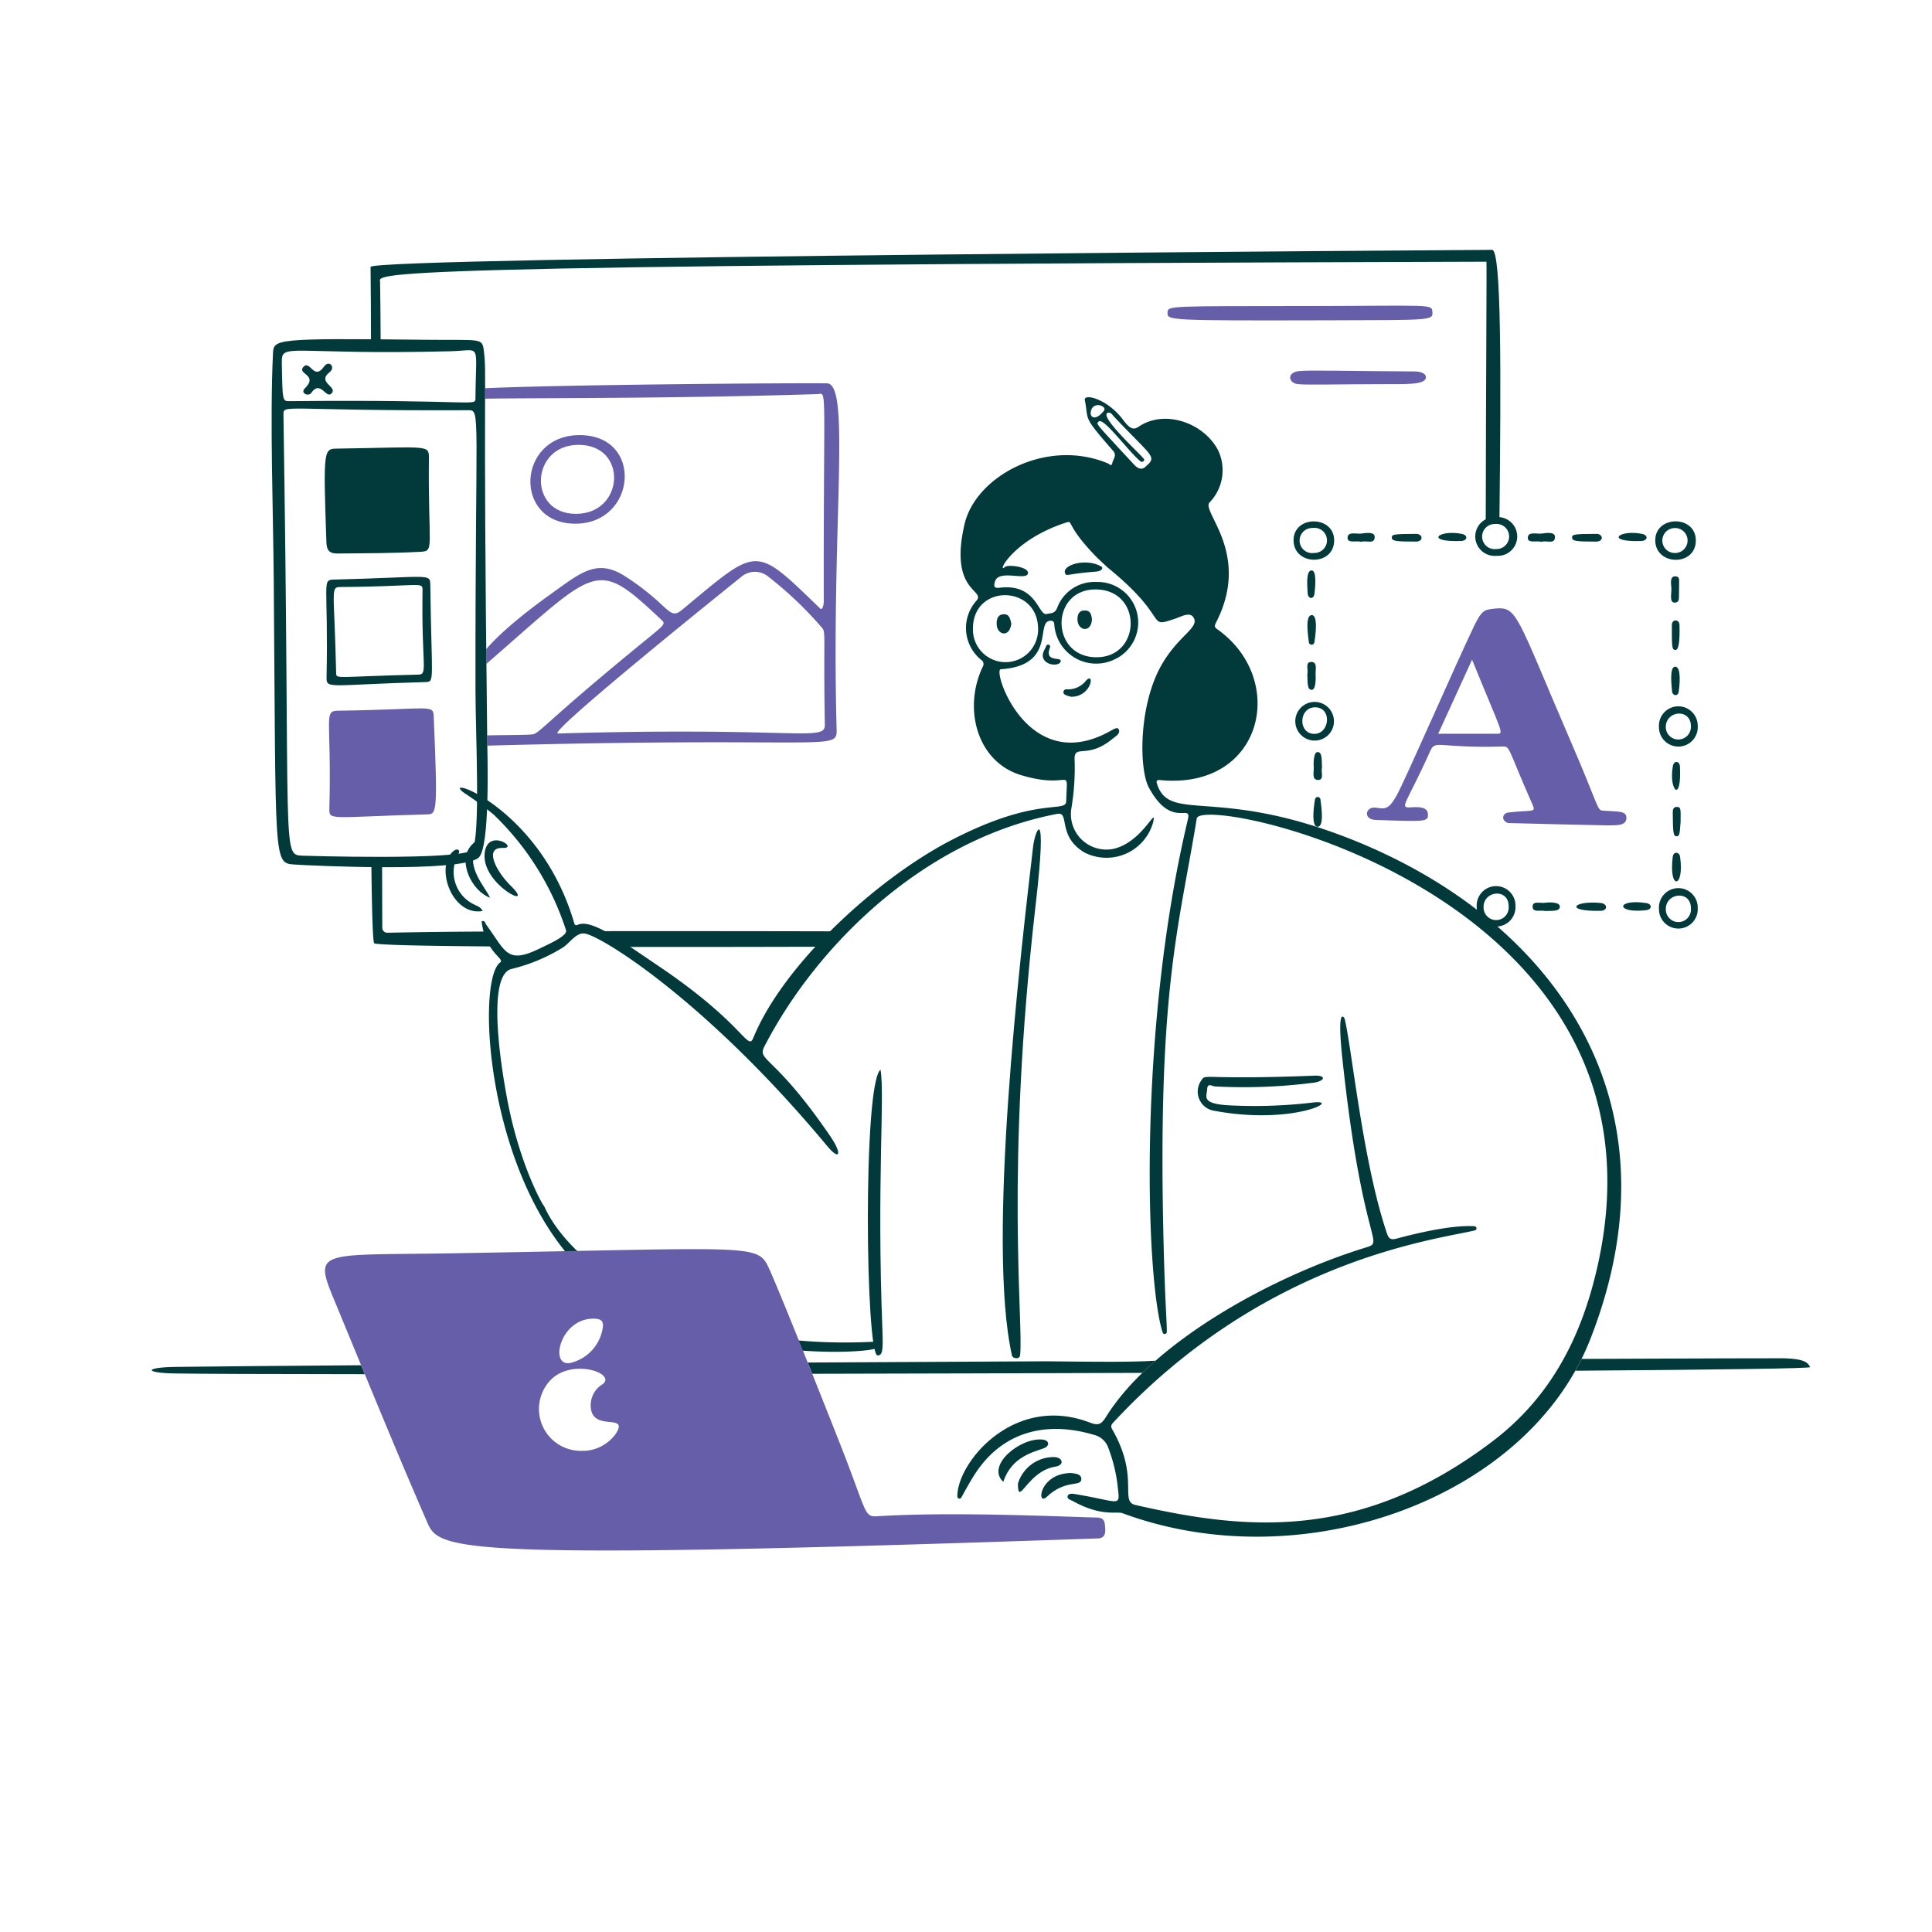<svg xmlns="http://www.w3.org/2000/svg" fill="none" viewBox="0 0 200 200"><g id="designer-creative--work-job-office-company-designer-creative"><g id="table"><path id="Subtract" fill="#023a3c" fill-rule="evenodd" d="m119.425 140.867.194-.001c-.505.442-.958.859-1.366 1.253-11.278.039-22.946.071-34.172.094l-.467-1.166c8.174-.044 16.534-.086 24.773-.127l.845.009c4.406.048 7.818.084 10.193-.062Zm43.66 1.03c.226-.402.441-.81.646-1.224 12.498-.049 20.591-.075 20.953-.065 2.229.058 2.482.519 2.662.848l.038.068c.083.14-9.562.266-24.299.373Zm-144.901-.396c4.356-.054 11.012-.112 19.199-.172l.382.926c-10.103-.008-17.285-.034-19.746-.078-3.129-.056-3.073-.636.165-.676Z" clip-rule="evenodd"></path></g><g id="window"><g id="group"><path id="vector" fill="#675ea9" d="M135.554 31.68c12.722-.022 12.67-.232 12.728.621.06.872-.07.83-10.657.856-16.879.043-16.8.012-16.762-.815.037-.709.105-.642 14.691-.663Z"></path><g id="vector_2"><path fill="#023a3c" d="M38.36 27.633c-.01-1.045 116.063-1.768 116.1-1.768.975-.006.931 12.827.76 28.01l-1.418.25c.024-14.48.114-27.033.073-27.033-118.677.334-114.55 1.22-114.529 2.12.023.988.043 3.29.062 6.476h-1.002c-.006-3.3-.02-6.07-.046-8.055Z"></path><path fill="#023a3c" d="M39.9 96.521a.513.513 0 0 0 .2.035 671.61 671.61 0 0 1 10.274-.124l.752 1.545c-7.596-.056-12.343-.164-12.403-.344-.143-.431-.23-3.593-.281-8.381h1.113c.007 3.342.013 5.763.019 6.792a.513.513 0 0 0 .326.477Z"></path><path fill="#023a3c" d="m85.125 98.005 1.472-1.594a7840.35 7840.35 0 0 0-24.785-.018l2.626 1.634c6.285.007 13.333-.002 20.687-.022Z"></path></g><path id="vector_3" fill="#675ea9" d="M134.471 38.416c1.293-.12 4.426 0 11.993.036.485 0 1.187.155 1.142.645-.069.76-2.208.665-4.231.67-5.535.01-7.944.1-8.994 0-1.031-.095-1.199-1.23.09-1.35Z"></path></g></g><g id="picture"><path id="vector_4" fill="#675ea9" d="M59.957 45.043c6.745-.04 5.961 9.237-.468 9.17-6.401-.066-5.963-9.13.468-9.17Zm-.068 1.008c-5.011 0-5.275 7.146-.263 7.142 5.012-.004 5.409-7.142.263-7.142Z"></path><path id="Subtract_2" fill="#675ea9" fill-rule="evenodd" d="M50.45 77.189c14.495-.395 23.195-.359 28.409-.337 7.425.031 7.784.032 7.749-1.282-.232-8.543-.032-16.025.126-21.914.233-8.715.373-13.944-1.118-13.972-2.846-.055-27.648.133-35.397.506l-.003 1.084c1.356-.028 3.497-.037 6.253-.05 6.613-.029 16.768-.074 28.107-.423.194-.006.34-.063.45-.021.503.19.221 2.466.25 21.471 0 .376-.147.957-.364.747-3.326-3.209-4.914-4.83-6.57-4.902-1.77-.077-3.616 1.618-7.744 5.04-.796.659-1.085.394-2.093-.531a26.023 26.023 0 0 0-3.762-2.93c-2.747-1.78-4.394-.588-7.16 1.415l-.634.457c-3.488 2.5-5.53 4.383-6.614 5.652l.015 1.528.035-.03c1.021-.887 1.95-1.703 2.799-2.45 8.832-7.761 9.04-7.944 15.322-2.047.4.378.268.486-1.541 1.96l-.697.568c-5.267 4.317-7.868 6.634-9.264 7.878-1.098.978-1.451 1.293-1.77 1.394-.204.066-1.536.081-2.884.097-.683.007-1.37.015-1.917.03v.028l.013.773.005.26Zm26.231-17.425c-.021.014-20.206 16.202-18.921 16.165l-.005.002c11.384-.331 18.154-.166 22.14-.07 4.631.113 5.506.135 5.492-.819a329.635 329.635 0 0 1-.053-7.496c.008-2.134.008-2.276-.26-2.58a38.976 38.976 0 0 0-5.548-5.279 2.176 2.176 0 0 0-2.845.077Z" clip-rule="evenodd"></path></g><g id="text box"><path id="vector_5" fill="#675ea9" d="M156.121 85.2c-.752-.236-.62-1.016.027-1.09 2.463-.286 2.876.036 2.517-.774-2.678-6.04-2.291-6.079-3.164-6.054-6.568.185-6.905-.736-7.435.446-2.485 5.55-3.3 5.933-2.009 5.848.832-.054 1.746-.064 1.765.734.018.772-.268.745-5.41.57-1.353-.046-1.073-1.443.048-1.268.925.144 1.3.208 2.127-1.28.908-1.636 6.186-13.739 7.964-17.43.82-1.7 1.059-1.784 2.144-1.895 2.412-.246 2.187.483 7.972 13.89 3.095 7.173 2.6 6.972 3.4 7.03 1.5.108 2.318-.006 2.3.767-.022.83-1.1.738-2.05.746-.333.004-10.158-.227-10.196-.24Zm-3.732-16.912-3.508 7.671c2.109 0 4.064-.006 6.021 0 .873.01.632.086-2.513-7.67Z"></path><path id="vector_6" fill="#023a3c" d="M154.923 57.537a2.01 2.01 0 0 1-2.021-1.162 2.003 2.003 0 0 1 1.142-2.722 2 2 0 0 1 .815-.116 2.009 2.009 0 0 1 2.203 1.965 2.003 2.003 0 0 1-1.324 1.92 2.005 2.005 0 0 1-.815.115Zm-.015-.7a1.3 1.3 0 1 0-.145-2.59 1.296 1.296 0 0 0-1.253.845 1.3 1.3 0 0 0 1.398 1.742v.003Z"></path><path id="vector_7" fill="#023a3c" d="M156.88 93.8a2.015 2.015 0 0 1-.537 1.482 2.01 2.01 0 0 1-3.475-1.43 2.015 2.015 0 0 1 .537-1.482 2.007 2.007 0 0 1 3.475 1.43Zm-.707.02c.021-1.9-2.633-1.639-2.594.12a1.291 1.291 0 0 0 .4.943 1.298 1.298 0 0 0 1.882-.086 1.291 1.291 0 0 0 .312-.976v-.002Z"></path><path id="vector_8" fill="#023a3c" d="M175.749 75.151a2.005 2.005 0 0 1-1.173 1.953 2.013 2.013 0 0 1-2.244-.399 2 2 0 0 1-.597-1.454 2.005 2.005 0 0 1 1.173-1.953 2.01 2.01 0 0 1 2.841 1.853Zm-.709.036c.021-1.877-2.627-1.671-2.6.128a1.3 1.3 0 1 0 2.6-.128Z"></path><path id="vector_9" fill="#023a3c" d="M138.11 55.965c-.025 2.671-4.175 2.608-4.2-.02-.025-2.63 4.225-2.627 4.2.02Zm-2.077 1.277a1.301 1.301 0 0 0 1.193-1.894 1.296 1.296 0 0 0-1.349-.69 1.3 1.3 0 1 0 .156 2.584Z"></path><path id="vector_10" fill="#023a3c" d="M175.55 55.9c.052 2.734-4.1 2.693-4.194.124-.102-2.673 4.144-2.758 4.194-.124Zm-2.16-1.234a1.286 1.286 0 0 0-1.211.803 1.291 1.291 0 0 0 .737 1.693c.161.061.333.09.505.083a1.29 1.29 0 0 0 1.184-.812 1.294 1.294 0 0 0-.297-1.404 1.292 1.292 0 0 0-.918-.368v.005Z"></path><path id="vector_11" fill="#023a3c" d="M159.584 56.087c-.508-.14-1.418.18-1.425-.391-.008-.716.9-.4 1.408-.461.508-.061 1.4-.217 1.4.347.013.818-.902.323-1.383.505Z"></path><path id="vector_12" fill="#023a3c" d="M173.444 67.287c-.382-.012-.375-.323-.374-2.593 0-.624.784-.631.792.018.007.506.079 2.588-.418 2.575Z"></path><path id="vector_13" fill="#023a3c" d="M173.974 85.1c-.093 1.018-.054 1.47-.41 1.47s-.385-.388-.4-2.494c0-.247.056-.545.412-.545.481-.003.398.326.398 1.569Z"></path><path id="vector_14" fill="#023a3c" d="M165.7 93.475c.726.07.771.8-.013.815-3.839.069-2.805-1.09.013-.815Z"></path><path id="vector_15" fill="#023a3c" d="M162.741 55.631c.01-.3.187-.363 2.528-.365.686 0 .789.8-.044.8-2.048-.005-2.497-.04-2.484-.435Z"></path><path id="vector_16" fill="#023a3c" d="M173.417 69.015c.686 0 .433 2.14.36 2.606-.074.483-.644.44-.688-.069-.054-.628-.284-2.54.328-2.537Z"></path><path id="vector_17" fill="#023a3c" d="M173.162 88.7c.074-.6.681-.516.754-.033.494 3.268-1.196 3.577-.754.033Z"></path><path id="vector_18" fill="#023a3c" d="M135.809 63.68c.657.025.362 2.2.251 2.807a.285.285 0 0 1-.568-.025c-.092-.717-.407-2.81.317-2.782Z"></path><path id="vector_19" fill="#023a3c" d="M173.8 61.946c-.019.248-.112.431-.441.436-.544.008-.332-.91-.338-1.418-.006-.47-.216-1.3.4-1.3.3 0 .385.16.4.372a77.46 77.46 0 0 1-.021 1.91Z"></path><path id="vector_20" fill="#023a3c" d="M135.332 69.782c.137-.405-.263-1.24.386-1.257.715-.017.436.825.473 1.317.01.141.072 1.524-.376 1.565-.535.05-.437-.858-.483-1.625Z"></path><path id="vector_21" fill="#023a3c" d="M135.77 59.05c.572-.008.374 1.8.306 2.389-.075.66-.672.572-.707-.02-.044-.745-.19-2.36.401-2.37Z"></path><path id="vector_22" fill="#023a3c" d="M138.09 74.629a1.988 1.988 0 0 1-1.202 1.87 2.001 2.001 0 1 1 1.202-1.87Zm-2.034 1.339c1.6.007 1.847-2.7.126-2.745-1.745-.048-1.843 2.738-.126 2.745Z"></path><path id="vector_23" fill="#023a3c" d="M136.377 85.584c-.657-.024-.362-2.2-.251-2.807a.284.284 0 0 1 .568.025c.092.717.406 2.81-.317 2.782Z"></path><path id="vector_24" fill="#023a3c" d="M136.854 79.483c-.137.4.263 1.24-.386 1.256-.715.017-.436-.825-.472-1.317-.011-.14-.073-1.523.375-1.565.535-.05.437.859.483 1.626Z"></path><path id="vector_25" fill="#023a3c" d="M170.425 93.484c.591.09.663.67-.071.746-3.18.334-3.039-1.216.071-.746Z"></path><path id="vector_26" fill="#023a3c" d="M173.172 79.317c.116-.647.709-.535.736.03.192 3.915-1.179 2.443-.736-.03Z"></path><path id="vector_27" fill="#023a3c" d="M159.946 94.305c-.462-.121-1.283.2-1.293-.442-.01-.642.8-.343 1.256-.406.506-.071 1.594-.094 1.565.416-.029.51-.854.4-1.528.432Z"></path><path id="vector_28" fill="#023a3c" d="M169.989 55.269c.687.14.569.714-.08.736-3.888.128-2.281-1.221.08-.736Z"></path><path id="vector_29" fill="#023a3c" d="M140.924 56.087c-.508-.14-1.418.18-1.424-.391-.009-.716.9-.4 1.407-.461s1.4-.217 1.4.347c.014.818-.902.323-1.383.505Z"></path><path id="vector_30" fill="#023a3c" d="M144.081 55.631c.01-.3.187-.363 2.528-.365.686 0 .79.8-.044.8-2.048-.005-2.497-.04-2.484-.435Z"></path><path id="vector_31" fill="#023a3c" d="M151.33 55.269c.686.14.568.714-.081.736-3.888.128-2.281-1.221.081-.736Z"></path><path id="vector_32" fill="#023a3c" d="M175.747 94.008a2.015 2.015 0 0 1-.537 1.482 2.01 2.01 0 0 1-3.475-1.43 2.015 2.015 0 0 1 .537-1.482 2.007 2.007 0 0 1 3.475 1.43Zm-.707.02c.021-1.9-2.633-1.639-2.594.12a1.309 1.309 0 0 0 .401.943 1.296 1.296 0 0 0 1.881-.088 1.291 1.291 0 0 0 .312-.976Z"></path></g><g id="color plate"><path id="vector_33" fill="#675ea9" d="M34.991 73.572c9.545-.128 9.852-.7 9.906.57.428 10.068.321 10.138-.7 10.165-10.155.268-10.138.7-10.1-.672.242-9.277-.651-10.043.894-10.063Z"></path><path id="vector_34" fill="#023a3c" d="M43.564 57.12c-2.876.154-5.758.153-8.636.178-.73.007-1.108-.251-1.138-1.115-.34-9.915-.3-9.722 1.22-9.745 9.257-.138 9.4-.431 9.39.948-.089 9.314.61 9.657-.836 9.734Z"></path><path id="vector_35" fill="#023a3c" d="M34.524 60c9.819-.245 10.005-.682 10.02.5.129 10.076.5 10.08-.52 10.109-9.911.27-10.244.769-10.219-.485.195-9.701-.517-10.091.719-10.124Zm9.216 1.18c.016-1.045.025-.47-8.366-.415-1.24.008-.77-.048-.576 8.91.014.66 0 .363 8.492.163 1.057-.025.33-.838.45-8.658Z"></path><path id="vector_36" fill="#023a3c" d="M31.553 40.208c1.456-1.436-.828-1.46-.153-2.218.7-.791 1.077 1.457 2.129-.027.547-.772 1.234.068.6.557-1.345 1.048.759 1.479.237 2.155-.6.77-1.16-1.436-2.15.006-.271.402-1.169.026-.663-.473Z"></path><path id="vector_37" fill="#023a3c" d="M50.433 76.157c-.46-38.063-.012-37.243-.357-39.926-.166-1.287-.375-.993-5.99-1.057-15.8-.18-15.756-.074-15.829 1.443-.329 6.805.028 16.709.08 23.323.235 29.679-.078 29.41 2.217 29.56 1.683.11 17.115.85 18.975-.7 1.23-1.022.93-10.524.904-12.643Zm-3.7-39.8c3.153-.08 2.526-1.02 2.485 4.87-.006.89 0 .112-19.175.3-.807.008-.8.116-.869-3.964-.04-2.175.606-.78 17.554-1.203l.005-.003Zm2.137 51.646c-1.306 1.088-17.53.58-17.55.578-2.2-.095-1.248.056-1.978-45.643-.019-1.151-.009-.384 19.128-.473 1.323-.006.72-.008.751 28.987 0 4.33.554 15.448-.356 16.554l.005-.003Z"></path></g><g id="person"><path id="vector_38" fill="#023a3c" d="M104.763 140.339c-2.644-11.687.878-41.5 2.179-52.67.21-1.8 1.517-4.8.282 5.873-3.2 27.653-1.259 43.318-1.622 46.743-.052.488-.774.342-.839.054Z"></path><path id="vector_39" fill="#023a3c" d="M91.148 110.729c.471 2.575-.4 11.613.2 27 .086 2.173-.01 2.572-.5 2.585-1.248.032-1.539-28.059.3-29.585Z"></path><path id="vector_40" fill="#023a3c" d="M125.706 114.988a2.012 2.012 0 0 1-1.562-1.211 2.007 2.007 0 0 1 .235-1.963c.46-.706.062 0 11.644-.461 1.447-.058 1.076.647-.262.755-3.32.415-6.671.535-10.012.357-.259-.025-.752-.386-.779.263-.033.78-.776 1.6 2.67 1.713 2.737.12 5.479.02 8.2-.3 3.251-.412-1.93 2.376-10.134.847Z"></path><path id="vector_41" fill="#023a3c" d="M103.855 153.4c-1.828-1.71 1.806-4.616 4.064-4.377.742.079.753.657.168.886-1.041.408-3.342.831-4.232 3.491Z"></path><path id="vector_42" fill="#023a3c" d="M50.165 88.377c.245-2.757 3.64-.536 1.883-.6-2.02-.072-.637 2.486.808 3.9 2.757 2.69-2.98-.043-2.69-3.3Z"></path><path id="vector_43" fill="#023a3c" d="M49.962 94.307c-3.255.568-5.024-4.79-2.929-6.271.247-.174.684-.127.414.387a3.73 3.73 0 0 0 1.667 5.224c.292.153.645.237.848.66Z"></path><path id="vector_44" fill="#023a3c" d="M105.377 153.58a3.867 3.867 0 0 1 3.763-2.743c.906.033 1.068.842.108.991-2.901.452-3.869 4.28-3.871 1.752Z"></path><path id="vector_45" fill="#023a3c" d="M110.865 152.484c.442.058 1.109.091 1.072.665-.052.8-1.635-.037-3.571 1.8-1.091 1.034-.812-2.422 2.499-2.465Z"></path><path id="vector_46" fill="#023a3c" d="M50.733 92.932c-1.947-.7-3.435-3.906-1.9-5.467.183-.187.437-.516.715-.253.278.263-.137.429-.253.616-1.143 1.832.97 4.055 1.438 5.104Z"></path><path id="vector_47" fill="#023a3c" d="M110.89 72.13c-.344-.1-.9-.184-.794-.555a.307.307 0 0 1 .338-.216 2.362 2.362 0 0 0 2.017-.935c.915-.89.525 1.721-1.561 1.705Z"></path><path id="vector_48" fill="#023a3c" d="M108.019 68.191c-.22-.474.1-.883.281-1.3a.213.213 0 0 1 .103-.137.204.204 0 0 1 .17-.014.22.22 0 0 1 .075.045.21.21 0 0 1 .044.243c-.639 1.67 1.4.852 1.085 1.508-.203.416-1.429.364-1.758-.345Z"></path><path id="vector_49" fill="#023a3c" d="M113.04 64.105c-.075 1.453-1.476 1.219-1.5.037-.008-.458.106-.939.738-.949.632-.01.7.464.762.912Z"></path><path id="vector_50" fill="#023a3c" d="M104.691 64.563c-.174 1.5-1.5 1.178-1.518.031-.006-.485.112-.969.689-1.007.655-.045.715.513.829.976Z"></path><path id="vector_51" fill="#023a3c" d="M114.062 58.68c-1.592-.986-4.189-.178-3.8.67.169.37.058.056 3.182-.177.67-.05.724-.367.618-.492Z"></path><path id="vector_52" fill="#023a3c" d="M138.074 86.2c-12.639-4.55-17.152-1.077-18.337-5.18a.214.214 0 0 1-.003-.106.22.22 0 0 1 .239-.173c10.7 1.133 13.392-10.251 6.152-15.523-.293-.213-.492-.286-.247-.761 3.7-7.182-1.617-11.554-.651-12.456a4.81 4.81 0 0 0 .887-5.357c-1.47-2.861-5.5-4.286-8.187-2.508-.4.26-.784.52-1.615-.611-1.671-2.272-4.155-2.827-4.012-2.11.443 2.223-.31 1.544 2.932 5.26.419.48-.017.858-.09 1.27-.066.382-.325.078-.456.024-6.375-2.664-13.686 1.34-14.836 6.285-1.623 6.979 2.131 6.777 1.267 7.889a4.253 4.253 0 0 0-1.108 3.183 4.244 4.244 0 0 0 1.564 2.985.511.511 0 0 1 .232.528.515.515 0 0 1-.075.189c-2.063 4.346-.572 9.844 3.962 11.21 5.316 1.6 4.788-1.186 4.682 2.7-.035 1.289-3.013-.618-12.075 4.128-7.576 3.972-17.188 12.734-20.314 20.366-.593 1.447-.883-1.409-9.81-7.429-3.863-2.6-7.01-4.974-8.415-4.244a.215.215 0 0 1-.3-.14c-3.527-12.2-14.138-15.54-11.412-13.538a33.955 33.955 0 0 1 3.063 2.253 28.893 28.893 0 0 1 7.482 11.959c.193.549-1.56 1.337-2.832 1.947-3.328 1.6-3.42.2-5.449-2.544-.095-.13-.08-.442-.456-.322.392 3.29 2.46 3.869 1.92 4.259-2.317 1.674-1.629 19.062 6.332 29.41 9.65 12.543 32.663 11.175 32.663 10.458 0-.3.058-.625-.22-.61-19.684 1.033-31.54-7.9-34.232-14.057-.087.037-2.326-3.9-3.629-10.122-.59-2.826-2.562-13.856.322-14.422a18.104 18.104 0 0 0 5.086-2.1c.866-.47 1.463-1.663 2.421-1.55 1.636.196 12.494 6.839 25.085 21.966 1.356 1.629 1.58.831.388-.921-5.82-8.551-7.659-7.814-6.86-9.359 5.428-10.514 16.555-21.454 30.311-24.073 1.337-.254-.035 2.264 2.782 3.977a5.014 5.014 0 0 0 7.132-3.052c.469-1.968-1.043 1.992-4.072 2.69a3.67 3.67 0 0 1-4.383-4.152c.29-1.7.403-3.425.338-5.148-.025-1.55 1.325.046 3.892-2.057.332-.271.927-.587.661-1.036-.159-.27-.59.075-1.268.42-8.271 4.22-11.806-6.558-10.927-6.615 5.785-.374 3.57-4.9 5.107-5.018.356-.027.431.152.439.463a4.35 4.35 0 0 0 6.255 3.526 4.206 4.206 0 0 0 2.312-4.788 4.202 4.202 0 0 0-4.233-3.217 4.115 4.115 0 0 0-4.048 2.7c-.246.585-.64.514-1.067.615-.9.214-1.016-3.19-4.871-2.718-.63.077-.61-.176-.505-.6.332-1.362 3.216-.1 3.421-.862.185-.693-2.045-.98-2.37-.69-.9.8.712-2.775 6.311-4.591.817-.265-.144.2 3.24 3.645.021.02 1.048.984 1.068 1 6.606 5.367 3.931 6.32 6.944 5.318.636-.212 1.53-.744 1.918-.186.756 1.086-1.5 1.822-3.3 5-2.372 4.21-2.309 10.765-1.29 12.65 2.381 4.4 4.47 1.492 4.031 3.338-5.177 21.742-4.356 47.727-2.6 53.08a.218.218 0 0 0 .241.148.218.218 0 0 0 .186-.212c.017-.908-.153-2.656-.3-7.91-.747-27.33 1.5-33.618 3.4-45.24.435-2.663 50.1 7.745 41.507 46.26-1.619 7.259-4.76 13.562-10.878 18.206-13.739 10.428-25.588 9.205-36.986 6.595-1.658-.38.454-2.875-2.388-7.816-.233-.4-.031-.57.172-.788 15.657-16.819 33.336-18.857 37.367-19.817a.216.216 0 0 0 .125-.086.215.215 0 0 0-.026-.284.219.219 0 0 0-.139-.061c-2.363-.156-6.124.757-8.044 1.275-.638.172-.837.015-1.032-.564-2.515-7.452-3.635-19.289-4.377-22.217-.012-.048-.833-1.5-.22 4.219 2.092 19.533 4.489 18.853 2.384 19.5-9.615 2.954-22.057 9.77-26.878 17.553-.514.829-.861.859-1.7.54-7.863-2.977-13.71 4.195-13.67 7.67a.217.217 0 0 0 .164.212.215.215 0 0 0 .141-.01.222.222 0 0 0 .106-.095c.477-.86.915-1.668 1.415-2.439 2.821-4.351 7.3-5.53 12.274-4.06a2.099 2.099 0 0 1 1.538 1.385c.513 1.347.845 2.757.987 4.192.227 1.96.169 1.332-4.41.571-.271-.046-.687-.106-.787.176-.116.325.3.418.533.545 2.978 1.647 4.543 1.034 5.132 1.252 18.64 6.907 41.907-1.455 48.4-17.94 10.187-25.851-5.097-44.79-26.523-52.505Zm-24.561-25.18c4.8.109 4.638 7.079-.062 7.018-4.786-.062-4.723-7.127.062-7.018Zm-6.05 4.095a3.373 3.373 0 1 1-6.743-.071c.027-4.656 6.743-4.515 6.743.07Zm5.488-22.637c.318-.98 1.68-.412 1.329.036-.914 1.165-1.559.672-1.329-.036Zm5.741 5.733c-.108.094-.535.7-1.288-.108-4.2-4.537-3.92-4.175-3.68-4.455.471-.55 3.166 3.182 4.329 4.1.222.176.513-.073.33-.288-.534-.63-4.808-4.567-3.649-4.738.292-.043.421.236.578.4 3.874 4.11 4.488 4.126 3.38 5.089Z"></path></g><g id="laptop"><path id="vector_53" fill="#675ea9" d="M46.939 129.739c31.61-.543 31.481-1.045 32.713 1.669 1.215 2.679 6.081 14.928 7.381 18.241 2.783 7.095 2.392 7.4 3.821 7.309 7.613-.465 17.737 0 22.738.139.789.022.773.568.814 1.059.046.535-.018 1.08-.752 1.1-68.916 2.385-68.2 1.147-69.537-1.92-3.157-7.229-6.6-15.709-9.62-23-2.092-5.044-1.161-4.363 12.442-4.597Zm13.342 20.449c2.409.05 3.978-2.085 3.755-2.643-.26-.649-2.318.087-2.8-1.412a2.532 2.532 0 0 1 1.14-2.836c1.528-1.134-3.353-2.818-5.527-.272a4.332 4.332 0 0 0 3.432 7.163Zm1.126-13.681c-3.569 0-4.661 5.4-2.1 4.511a4.41 4.41 0 0 0 3.05-3.344c.196-.883-.051-1.167-.95-1.167Z"></path></g></g></svg>